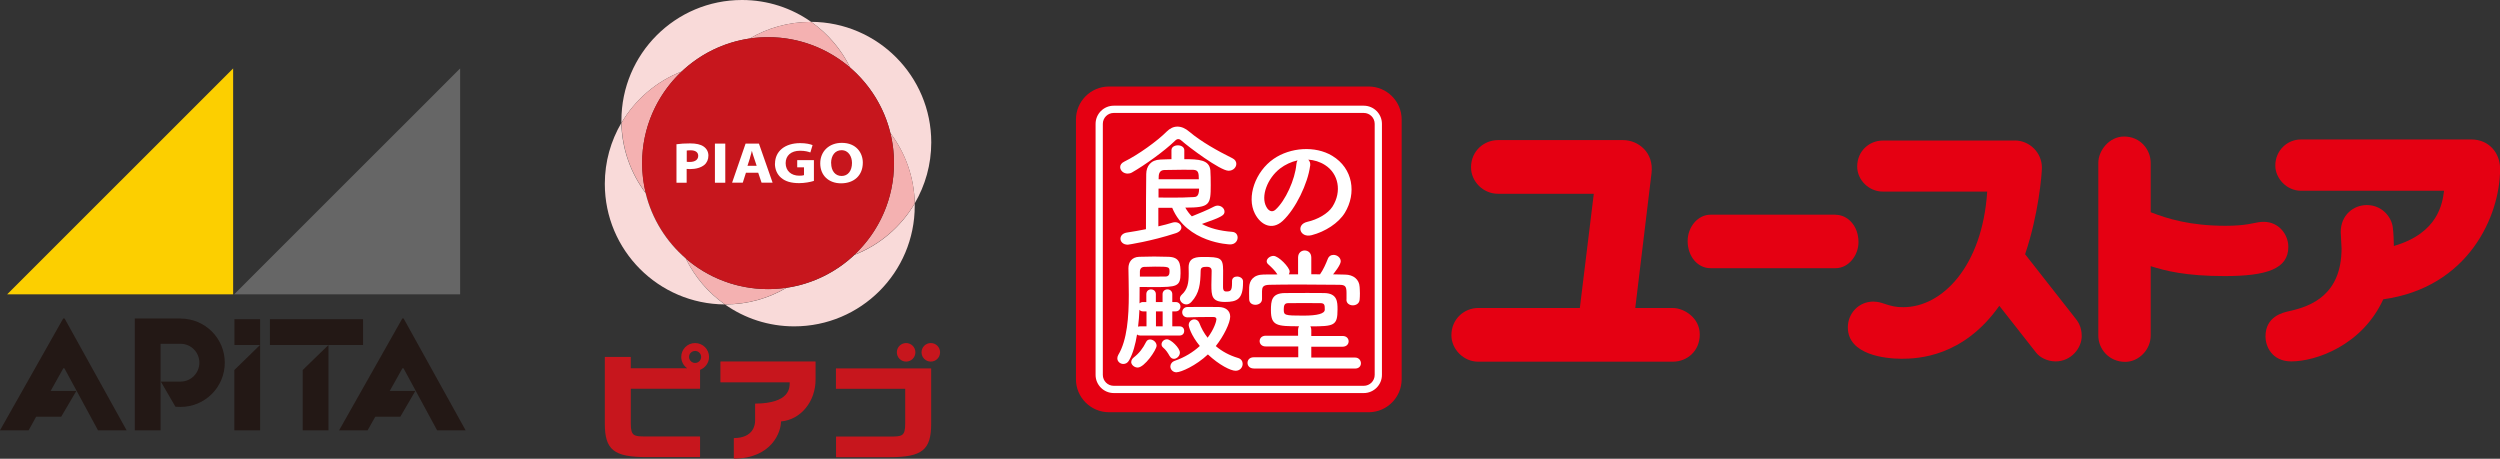 <?xml version="1.0" encoding="UTF-8"?>
<svg id="_レイヤー_2" data-name="レイヤー 2" xmlns="http://www.w3.org/2000/svg" viewBox="0 0 272.48 50">
  <rect x="0" y="0" width="272.48" height="50" fill="#333333" stroke="none"/>
  <defs>
    <style>
      .cls-1 {
        fill: #f4b1b1;
      }

      .cls-1, .cls-2, .cls-3, .cls-4, .cls-5, .cls-6, .cls-7, .cls-8 {
        stroke-width: 0px;
      }

      .cls-2 {
        fill: #f9dad9;
      }

      .cls-3 {
        fill: #231815;
      }

      .cls-4 {
        fill: #e50012;
      }

      .cls-5 {
        fill: #c7161d;
      }

      .cls-6 {
        fill: #666;
      }

      .cls-7 {
        fill: #fff;
      }

      .cls-8 {
        fill: #fccf00;
      }
    </style>
  </defs>
  <g id="_レイヤー_4" data-name="レイヤー 4">
    <g>
      <g>
        <g>
          <g>
            <path class="cls-2" d="m99.7,22.17c-1.49,2.54-3.8,4.53-6.57,5.61-2,1.88-4.56,3.17-7.41,3.59-1.95,1.15-4.22,1.81-6.65,1.81-.02,0-.04,0-.06,0,2.14,1.51,4.74,2.39,7.55,2.39,7.26,0,13.14-5.88,13.14-13.14,0-.09,0-.17,0-.26Z"/>
            <path class="cls-2" d="m81.71,4.2c1.95-1.15,4.22-1.81,6.65-1.81.02,0,.04,0,.06,0-2.14-1.51-4.74-2.39-7.55-2.39-7.26,0-13.14,5.88-13.14,13.14,0,.09,0,.17,0,.26,1.49-2.54,3.8-4.53,6.57-5.61,2-1.88,4.56-3.17,7.4-3.59Z"/>
            <path class="cls-2" d="m88.42,2.39c1.81,1.27,3.28,2.99,4.25,4.99,2.13,1.84,3.69,4.31,4.38,7.13,1.61,2.14,2.59,4.78,2.65,7.65,1.14-1.95,1.8-4.21,1.8-6.64,0-7.23-5.85-13.1-13.08-13.14Z"/>
            <path class="cls-1" d="m69.99,17.78c0-3.94,1.66-7.48,4.31-9.99-2.77,1.08-5.08,3.07-6.56,5.6.06,2.87,1.03,5.52,2.65,7.65-.26-1.05-.4-2.14-.4-3.27Z"/>
            <path class="cls-1" d="m97.05,14.51c.26,1.05.39,2.14.39,3.27,0,3.93-1.66,7.48-4.31,9.98,2.77-1.08,5.08-3.07,6.57-5.6-.06-2.87-1.03-5.52-2.65-7.65Z"/>
            <path class="cls-1" d="m83.71,31.51c-3.42,0-6.55-1.25-8.96-3.33.98,2,2.45,3.72,4.25,4.99.02,0,.04,0,.06,0,2.43,0,4.7-.66,6.65-1.81-.66.1-1.33.15-2.01.15Z"/>
            <path class="cls-1" d="m83.71,4.05c3.42,0,6.55,1.26,8.96,3.33-.98-2-2.45-3.71-4.25-4.99-.02,0-.04,0-.06,0-2.43,0-4.7.66-6.65,1.81.66-.1,1.33-.15,2.01-.15Z"/>
            <path class="cls-5" d="m97.44,17.78c0,7.58-6.15,13.73-13.73,13.73s-13.73-6.15-13.73-13.73,6.15-13.73,13.73-13.73,13.73,6.15,13.73,13.73Z"/>
            <path class="cls-2" d="m74.75,28.18c-2.13-1.84-3.69-4.31-4.38-7.13-1.61-2.14-2.59-4.78-2.65-7.65-1.14,1.95-1.8,4.21-1.8,6.64,0,7.24,5.85,13.1,13.08,13.14-1.81-1.27-3.28-2.99-4.25-4.99Z"/>
          </g>
          <g>
            <path class="cls-7" d="m73.75,15.71s-.02.01-.02.02v4.17s0,.02.02.02h1.07s.02,0,.02-.02v-1.49c.1.01.21.02.35.02.67,0,1.21-.16,1.57-.45.29-.24.45-.6.45-1.02s-.19-.76-.52-.99c-.33-.23-.81-.34-1.47-.34-.58,0-1.08.03-1.46.09Zm1.52.67c.53,0,.83.22.83.6,0,.42-.34.67-.91.67-.16,0-.26,0-.34-.02v-1.22c.05-.01.19-.03.43-.03Z"/>
            <path class="cls-7" d="m77.94,15.65h1.09s.02,0,.02.02v4.23s0,.02-.02.02h-1.09s-.02,0-.02-.02v-4.23s0-.02.02-.02Z"/>
            <path class="cls-7" d="m81.28,15.65s-.02,0-.02.01l-1.46,4.23s0,.01,0,.02c0,0,.01,0,.02,0h1.12s.02,0,.02-.01c0,0,.33-1.05.34-1.07h1.34s.36,1.07.36,1.07c0,0,.01.01.02.01h1.16s.01,0,.02,0c0,0,0-.01,0-.02l-1.48-4.23s-.01-.01-.02-.01h-1.42Zm.46,1.55c.05-.15.09-.32.14-.49,0,0,.06-.22.07-.28.01.04.02.08.02.08.06.23.13.48.21.69,0,0,.27.82.29.87h-1s.28-.87.28-.87Z"/>
            <path class="cls-7" d="m84.46,17.83c0,.63.24,1.18.68,1.55.45.39,1.09.58,1.96.58.6,0,1.22-.12,1.6-.24,0,0,.01-.01.01-.02v-2.23s0-.02-.02-.02h-1.78s-.02,0-.02.02v.75s0,.02.02.02h.72v.85c-.09.04-.28.06-.51.06-.9,0-1.49-.54-1.49-1.37s.6-1.35,1.56-1.35c.56,0,.89.1,1.11.18,0,0,.01,0,.02,0,0,0,0,0,.01-.01l.23-.77s0-.02-.01-.02c-.24-.1-.71-.21-1.33-.21-1.66,0-2.74.87-2.75,2.23Z"/>
            <path class="cls-7" d="m89.4,17.81c0,1.3.91,2.17,2.27,2.17,1.44,0,2.37-.88,2.37-2.25,0-1.07-.71-2.16-2.29-2.16-1.38,0-2.35.92-2.35,2.23Zm1.18-.02c0-.86.45-1.42,1.14-1.42.78,0,1.14.72,1.14,1.39,0,.86-.44,1.42-1.13,1.42s-1.14-.55-1.14-1.39Z"/>
          </g>
        </g>
        <g>
          <path class="cls-5" d="m97.75,38.4c0,.56.45,1.01,1.01,1.01s1.01-.45,1.01-1.01-.45-1.01-1.01-1.01-1.01.45-1.01,1.01Z"/>
          <path class="cls-5" d="m100.44,38.4c0,.56.45,1.01,1.01,1.01s1.01-.45,1.01-1.01-.45-1.01-1.01-1.01-1.01.45-1.01,1.01Z"/>
          <g>
            <path class="cls-5" d="m91.14,40.14s-.03.01-.03.03v2.18s.01.03.03.03h7.52v3.8c0,1.4-.36,1.4-1.72,1.4h-5.79s-.03.01-.03.03v2.19s.01.03.03.03h5.79c3.57,0,4.55-.78,4.55-3.65v-6s-.01-.03-.03-.03h-10.31Z"/>
            <path class="cls-5" d="m77.28,38.9c0-.83-.68-1.51-1.52-1.51s-1.51.68-1.51,1.51c0,.51.26.97.65,1.24h-6.15v-1.21s-.01-.03-.03-.03h-2.77s-.03.01-.03.03v7.24c0,2.86.98,3.65,4.56,3.65h5.79s.03-.01.03-.03v-2.19s-.01-.03-.03-.03h-5.79c-1.36,0-1.73,0-1.73-1.4,0,0,0-3.51,0-3.8h7.52s.03-.01.03-.03v-2.03c.57-.22.98-.77.98-1.41Zm-1.52.66c-.36,0-.66-.3-.66-.66s.3-.65.66-.65.66.29.66.65-.3.66-.66.66Z"/>
            <path class="cls-5" d="m78.55,39.41s-.03.01-.03.03v2.2s.01.03.03.03h7.52v.06c0,.55,0,2.23-3.74,2.26-.01,0-.03.01-.03.03v1.84c0,.43-.16,1.86-2.29,1.89-.01,0-.03.01-.03.03v2.19s0,.02,0,.02c0,0,.01,0,.02,0,4.18-.04,5.12-2.98,5.12-4.01v-.05s.05,0,.05,0c2.12-.21,3.72-2.17,3.72-4.56v-1.94s-.01-.03-.03-.03h-10.32Z"/>
          </g>
        </g>
      </g>
      <g>
        <polygon class="cls-3" points="39.57 34.79 29.42 34.79 29.42 37.6 35.8 37.6 32.99 40.33 32.99 46.9 35.8 46.9 35.8 37.6 39.57 37.6 39.57 34.79"/>
        <polygon class="cls-3" points="28.35 37.59 28.35 34.79 25.55 34.79 25.55 37.6 28.34 37.6 25.54 40.33 25.54 46.9 28.35 46.9 28.35 37.59 28.35 37.59"/>
        <polygon class="cls-3" points="7.02 40.14 10.68 46.9 13.8 46.9 7.04 34.71 6.89 34.71 0 46.9 3.12 46.9 3.94 45.42 6.67 45.42 8.32 42.61 5.52 42.61 6.9 40.14 7.02 40.14"/>
        <polygon class="cls-3" points="43.98 40.14 47.64 46.9 50.75 46.9 43.99 34.71 43.85 34.71 36.96 46.9 40.07 46.9 40.9 45.42 43.63 45.42 45.27 42.61 42.48 42.61 43.86 40.14 43.98 40.14"/>
        <path class="cls-3" d="m19.68,34.71h-.05s-2.13,0-2.13,0h-2.81v12.19h2.81v-9.43h2.18c1.13,0,2.05.92,2.05,2.06s-.92,2.06-2.05,2.06h-2.15l1.59,2.74.56.02c2.66,0,4.82-2.15,4.82-4.82s-2.16-4.81-4.82-4.81Z"/>
        <polygon class="cls-6" points="25.52 32.08 50.15 32.08 50.15 7.46 25.52 32.08"/>
        <polygon class="cls-8" points=".78 32.08 25.41 32.08 25.41 7.46 .78 32.08"/>
      </g>
      <g>
        <g>
          <path class="cls-4" d="m178.23,33.57h4.09c1.21,0,2.94,1.05,2.94,2.88s-1.39,2.97-2.94,2.97h-21.22c-1.58,0-2.91-1.36-2.91-2.88,0-1.8,1.43-2.97,2.91-2.97h11.09l1.52-12.45h-10.44c-1.61,0-2.94-1.33-2.94-2.88,0-1.8,1.43-2.97,2.94-2.97h13.63c1.64,0,3.38,1.33,3.1,3.62l-1.77,14.68Z"/>
          <path class="cls-4" d="m200.07,23.41c1.28,0,2.49,1.17,2.49,2.98,0,1.48-1.11,2.84-2.49,2.84h-13.64c-1.4,0-2.49-1.28-2.49-2.96,0-1.53,1.11-2.87,2.49-2.87h13.64Z"/>
          <path class="cls-4" d="m219.59,15.31c1.59,0,2.96,1.3,2.96,2.96,0,.7-.35,5.07-1.83,9.44l5.39,6.87c.35.43.78.98.78,2.06,0,1.3-1.16,2.75-2.84,2.75-.93,0-1.74-.46-2.11-.93l-4.03-5.13c-3.94,5.59-8.89,5.77-10.66,5.77s-5.85-.43-5.85-3.42c0-1.53,1.19-2.81,2.78-2.81.2,0,.55.03.93.15,1.13.38,1.51.46,2.35.46,4.2,0,8.6-4.43,9.13-12.6h-11.39c-1.51,0-2.78-1.27-2.78-2.72,0-1.77,1.39-2.84,2.78-2.84h14.4Z"/>
          <path class="cls-4" d="m234.41,23.13c1.82.71,4.29,1.48,8.18,1.48,1.05,0,1.88-.08,2.42-.17,1.17-.23,1.31-.26,1.73-.26,1.62,0,2.67,1.36,2.67,2.73,0,2.39-2.33,3.18-6.96,3.18-4.23,0-6.42-.57-8.04-1.08v7.56c0,1.56-1.31,2.87-2.78,2.87-1.76,0-2.93-1.39-2.93-2.87v-18.82c0-1.34,1.19-2.87,2.81-2.87,1.79,0,2.9,1.45,2.9,2.87v5.38Z"/>
          <path class="cls-4" d="m269.35,15.2c1.93,0,3.14,1.47,3.14,3.2,0,5.15-3.45,12.93-12.73,14.22-2.33,5.07-7.4,6.77-10.02,6.77-2.16,0-2.82-1.7-2.82-2.71,0-2.19,1.87-2.62,2.68-2.79,2.3-.52,5.61-1.76,5.61-6.82,0-.26-.09-1.53-.09-1.78,0-1.81,1.35-2.94,2.85-2.94,1.58,0,2.65,1.21,2.82,2.39.09.66.12,1.61.12,2.07,4.87-1.41,5.3-4.69,5.47-6.02h-15.6c-1.55,0-2.79-1.35-2.79-2.74,0-1.67,1.32-2.85,2.79-2.85h18.57Z"/>
        </g>
        <g>
          <g>
            <rect class="cls-3" x="117.33" y="9.49" width="35.38" height="35.38" rx="8.07" ry="8.07"/>
            <path class="cls-4" d="m149.17,44.93h-28.3c-1.98,0-3.6-1.61-3.6-3.6V13.03c0-1.98,1.61-3.6,3.6-3.6h28.3c1.98,0,3.6,1.61,3.6,3.6v28.3c0,1.98-1.61,3.6-3.6,3.6Z"/>
          </g>
          <g>
            <path class="cls-7" d="m133.9,18.61c-.9,0-4.39-2.62-5.1-3.26-.13-.12-.25-.19-.38-.19-.12,0-.25.07-.38.21-1.12,1.09-3.3,2.65-4.65,3.42-.16.1-.34.13-.49.13-.46,0-.81-.34-.81-.71,0-.22.13-.44.44-.59,1.51-.74,3.61-2.25,4.62-3.27.36-.36.75-.55,1.18-.55s.86.18,1.29.55c1.32,1.11,3.08,2.09,4.69,2.89.31.15.44.38.44.62,0,.38-.34.75-.84.75Zm-7.65,4.02v2.04c.58-.13,1.11-.27,1.55-.41.1-.03.19-.04.28-.04.4,0,.68.27.68.58,0,.22-.18.47-.59.61-2.72.89-5.22,1.26-5.25,1.26-.52,0-.8-.33-.8-.65,0-.3.22-.59.68-.67.71-.1,1.42-.24,2.1-.37,0-2.04.01-4.62.03-6.01.01-.87.5-1.54,1.54-1.58.43-.01.83-.04,1.21-.04v-.98c0-.36.36-.53.7-.53s.7.18.7.53v.98c1.57,0,2.72.06,2.84,1.2.03.43.04,1.07.04,1.64,0,2.13-.1,2.44-2.77,2.44.19.34.43.67.71.95.62-.25,1.75-.7,2.43-1.07.13-.07.27-.1.38-.1.41,0,.75.31.75.65,0,.38-.19.56-2.46,1.35.84.46,1.91.75,3.3.86.4.03.59.31.59.62,0,.37-.28.75-.81.75-.06,0-4.72-.15-6.32-3.99h-1.52Zm4.41-3.11c0-.64-.04-.99-.59-1.01-.36-.01-.71-.01-1.09-.01-.62,0-1.29.01-2.07.03-.41.01-.61.27-.62.71,0,.09-.01.19-.01.3h4.39Zm-4.39,1.05v.96c.53.01,1.01.01,1.44.01.86,0,1.58-.01,2.4-.06.27-.01.58-.07.58-.92h-4.41Z"/>
            <path class="cls-7" d="m142.79,18.09c-.24,1.88-1.57,4.68-2.99,5.99-1.14,1.05-2.38.47-3.03-.8-.93-1.83.06-4.59,2.04-5.96,1.82-1.26,4.53-1.46,6.39-.34,2.29,1.38,2.66,4.1,1.38,6.21-.7,1.14-2.15,2.06-3.61,2.44-1.3.34-1.76-1.15-.49-1.45,1.12-.25,2.26-.89,2.75-1.66,1.05-1.66.65-3.6-.81-4.53-.58-.37-1.2-.55-1.83-.59.16.15.25.38.21.68Zm-3.28.28c-1.38,1.07-2.12,3.03-1.49,4.17.22.43.61.65.98.33,1.11-.98,2.15-3.33,2.29-4.93.01-.18.06-.34.13-.46-.68.15-1.35.46-1.91.89Z"/>
            <path class="cls-7" d="m124.26,36.57c-.13,0-.25-.04-.33-.12-.18,1.09-.44,2.07-.86,2.81-.16.3-.4.41-.64.41-.34,0-.65-.27-.65-.61,0-.12.03-.24.1-.37.98-1.63,1.15-4.19,1.15-6.55,0-1.02-.03-2.01-.04-2.87v-.04c0-.65.36-1.21,1.17-1.24.55-.01,1.09-.03,1.64-.03s1.05.01,1.54.03c1.26.03,1.33.77,1.33,1.79,0,1.46-.41,1.51-2.86,1.51-.53,0-1.07-.01-1.6-.01,0,.58,0,1.18-.01,1.79.09-.09.22-.15.38-.15h.36v-.86c0-.34.25-.52.52-.52.25,0,.52.18.52.52v.86h.73v-.86c0-.34.27-.52.53-.52s.53.18.53.52v.86h.36c.36,0,.53.25.53.5,0,.27-.18.52-.53.52h-.36v1.63h.8c.34,0,.5.25.5.5s-.16.5-.5.5h-4.32Zm-.96,2.87c0-.16.09-.34.28-.49.59-.46.99-.99,1.33-1.67.1-.21.27-.28.44-.28.34,0,.71.3.71.68,0,.44-1.32,2.38-2.06,2.38-.37,0-.71-.3-.71-.62Zm1.66-5.5h-.36c-.19,0-.33-.07-.41-.18-.03.62-.07,1.24-.15,1.85.06-.03.13-.04.22-.04h.7v-1.63Zm-.73-3.79h.92c.74,0,1.41,0,1.89-.01.38,0,.43-.31.43-.53,0-.52-.03-.55-1.58-.55-.4,0-.81.01-1.18.03-.3.01-.47.21-.47.52v.55Zm2.49,3.79h-.73v1.63h.73v-1.63Zm.77,4.88c-.21-.38-.43-.7-.71-.93-.13-.1-.18-.24-.18-.36,0-.3.28-.55.59-.55.43,0,1.41.95,1.41,1.45,0,.37-.34.68-.65.68-.18,0-.34-.09-.46-.3Zm.75,1.76c-.43,0-.68-.33-.68-.64,0-.25.16-.5.49-.62,1.08-.37,2-.95,2.72-1.61-.98-1.2-1.21-2.12-1.21-2.28,0-.38.31-.62.61-.62.22,0,.44.12.55.4.21.55.5,1.09.9,1.6.72-.95.96-1.82.96-2.01,0-.16-.1-.25-.33-.25h-.46c-.71,0-1.46.01-2.32.04h-.03c-.4,0-.59-.28-.59-.55,0-.28.19-.58.59-.58.59-.01,1.17-.01,1.72-.01s1.11,0,1.66.01c.74.01,1.26.38,1.26,1.05s-.7,2.12-1.57,3.21c.68.58,1.49,1.02,2.44,1.3.34.1.49.37.49.64,0,.37-.28.75-.77.75-.53,0-1.78-.62-3.02-1.78-1.3,1.23-2.94,1.94-3.4,1.94Zm6.04-9.94c0-.36.27-.5.55-.5.31,0,.65.19.65.52v.12c0,1.83-.64,2.13-1.97,2.13-1.44,0-1.48-.67-1.48-1.88,0-.53.03-1.11.03-1.52,0-.18-.06-.43-.52-.43s-.68.06-.68.46c-.03,1.39-.12,2.41-1.01,3.37-.18.19-.37.27-.55.27-.37,0-.7-.31-.7-.65,0-.13.06-.28.19-.4.65-.59.77-1.27.77-2.32,0-.21-.01-.41-.01-.65v-.04c0-1.11.96-1.11,1.6-1.11,1.85,0,2.16.07,2.16,1.49,0,.53-.01,1.07-.01,1.52v.28c0,.19.03.47.33.47.49,0,.65-.06.65-.95v-.16h0Z"/>
            <path class="cls-7" d="m136.65,40.16c-.46,0-.68-.3-.68-.61s.22-.61.68-.61h4.85s0-1.18,0-1.18h-3.54c-.44.01-.67-.28-.67-.58s.22-.59.67-.59h3.52s0-.65,0-.65c0-.15.04-.28.1-.38-2.37,0-3.06-.03-3.06-1.73,0-1.05.07-1.88,1.54-1.89.8-.01,1.63-.01,2.46-.01.61,0,1.21,0,1.82.01,1.42.03,1.44.96,1.44,1.78,0,1.78-.36,1.85-2.96,1.85.06.1.1.24.1.38v.67h3.4c.44-.01.67.28.67.58s-.22.59-.67.59h-3.4s0,1.18,0,1.18h4.76c.41-.01.65.31.65.62s-.21.58-.65.58h-11.04Zm10.11-7.52v-.7c0-.77-.16-.89-.8-.9-1.18-.01-2.74-.03-4.25-.03-1.23,0-2.43.01-3.33.03-.8.01-.81.33-.83.7v.86h0c0,.41-.37.62-.72.62s-.68-.19-.68-.62c0-.19-.01-.43-.01-.65,0-.24.01-.46.01-.65.03-.71.44-1.36,1.57-1.38.49,0,.99-.01,1.51-.01-.28-.44-.64-.77-.99-1.09-.12-.1-.18-.22-.18-.34,0-.3.37-.59.74-.59.56,0,1.76,1.26,1.76,1.7,0,.1-.03.21-.09.31h1.01v-1.83c0-.52.36-.77.72-.77s.72.25.72.77v1.82c.31,0,.64.01.95.01.34-.47.65-1.17.84-1.66.12-.33.37-.46.64-.46.38,0,.78.3.78.7s-.75,1.32-.84,1.42c.44,0,.89.01,1.32.03.9.01,1.54.52,1.58,1.35.01.19.03.44.03.7,0,.24-.01.49-.03.68-.03.41-.38.62-.74.62s-.7-.21-.7-.61h0Zm-2.86.4c-.55-.01-1.12-.01-1.73-.01s-1.18,0-1.78.01c-.4,0-.47.27-.47.68,0,.64.07.68,2.13.68q2.34,0,2.34-.65c0-.5-.01-.71-.49-.71Z"/>
          </g>
          <path class="cls-7" d="m148.64,42.84h-27.25c-1.09,0-1.98-.89-1.98-1.98V13.5c0-1.09.89-1.98,1.98-1.98h27.25c1.09,0,1.98.89,1.98,1.98v27.36c0,1.09-.89,1.98-1.98,1.98Zm-27.25-30.53c-.66,0-1.19.53-1.19,1.19v27.36c0,.66.53,1.19,1.19,1.19h27.25c.66,0,1.19-.53,1.19-1.19V13.5c0-.66-.53-1.19-1.19-1.19h-27.25Z"/>
        </g>
      </g>
    </g>
  </g>
</svg>